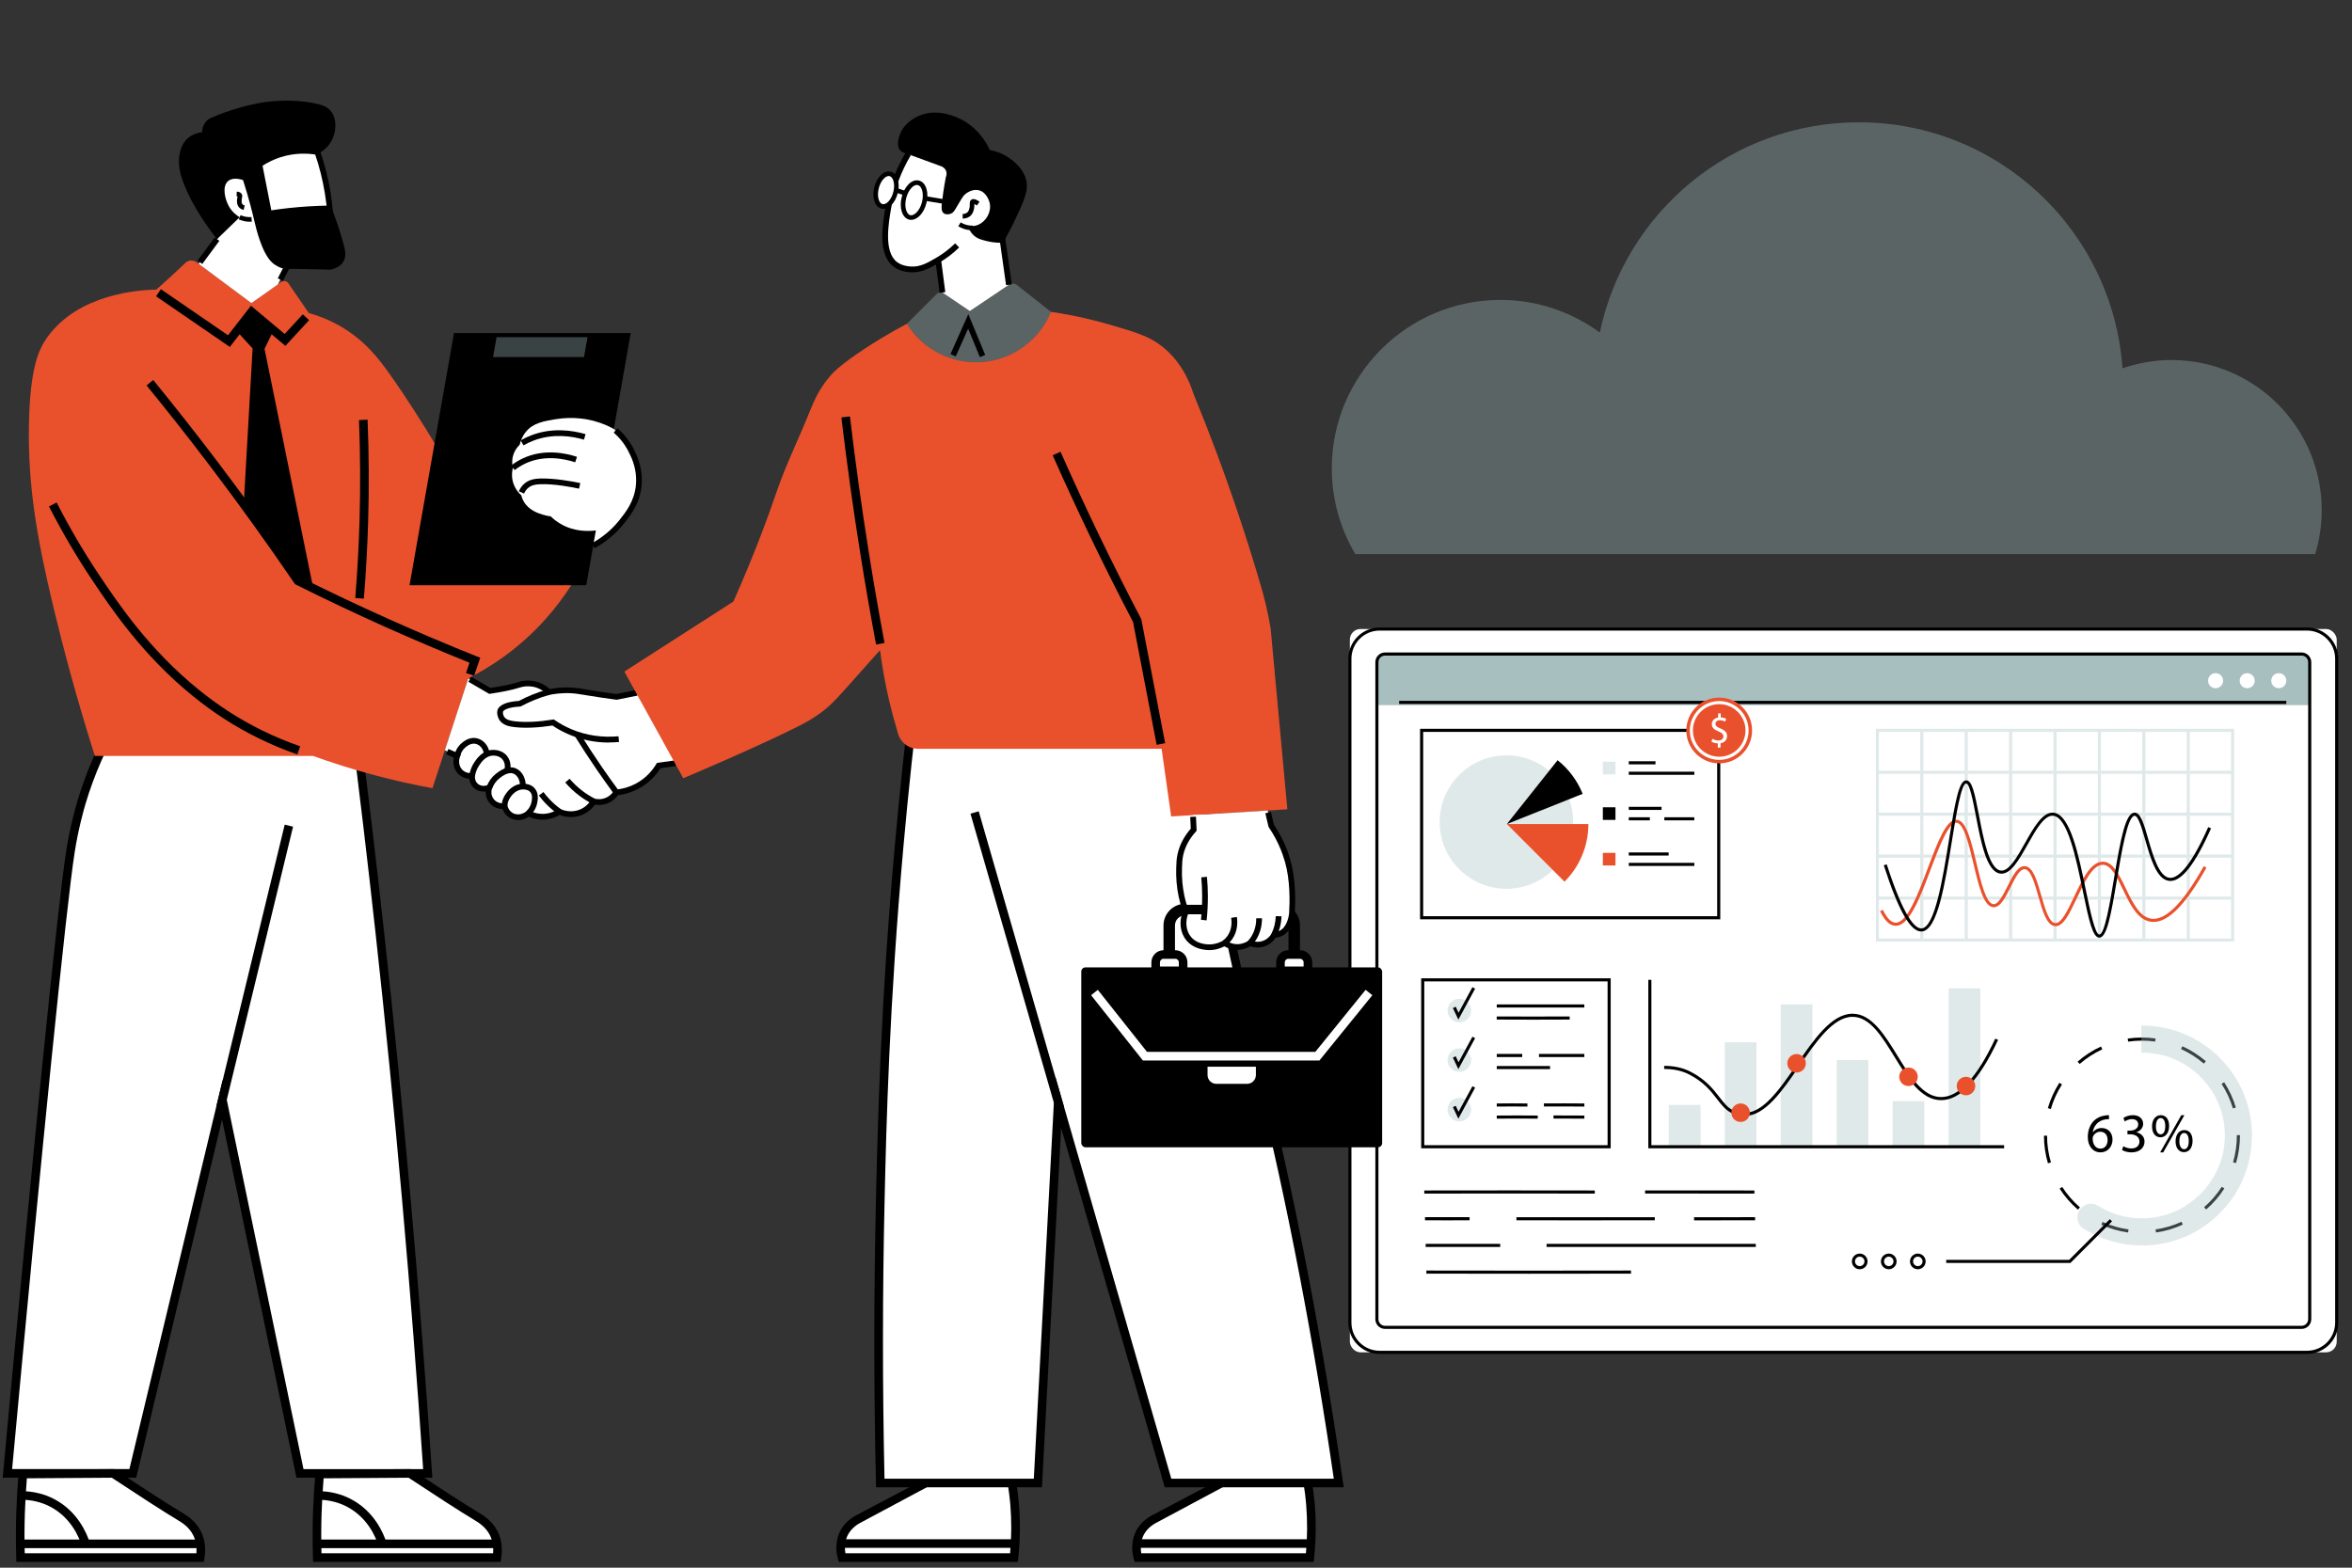 <?xml version="1.0" encoding="UTF-8"?>
<svg id="Layer_1" data-name="Layer 1" xmlns="http://www.w3.org/2000/svg" viewBox="0 0 660 440">
  <rect x="0" y="0" width="660" height="440" fill="#333333" stroke="none"/>
  <defs>
    <style>
      .cls-1 {
        fill: none;
      }

      .cls-2 {
        fill: #fff;
      }

      .cls-3, .cls-4 {
        fill: #a7c0bf;
      }

      .cls-3, .cls-5 {
        opacity: .35;
      }

      .cls-6 {
        fill: #e9512d;
      }
    </style>
  </defs>
  <g id="_20241015_s1_46012" data-name="20241015 s1 46012">
    <rect class="cls-1" x="-11.02" y="-486.75" width="671.02" height="500.47"/>
  </g>
  <g id="Ekran">
    <g>
      <rect class="cls-2" x="378.79" y="176.54" width="276.92" height="203.02" rx="2.98" ry="2.98"/>
      <path d="M647.38,380h-260.24c-4.84,0-8.77-3.94-8.77-8.77v-186.34c0-4.84,3.94-8.77,8.77-8.77h260.24c4.84,0,8.77,3.94,8.77,8.77v186.34c0,4.84-3.94,8.77-8.77,8.77ZM387.13,176.98c-4.36,0-7.9,3.55-7.9,7.9v186.34c0,4.36,3.55,7.9,7.9,7.9h260.24c4.36,0,7.9-3.55,7.9-7.9v-186.34c0-4.36-3.55-7.9-7.9-7.9h-260.24Z"/>
    </g>
    <path class="cls-4" d="M648.14,197.91v-12.06c0-1.26-1.02-2.29-2.29-2.29h-257.19c-1.26,0-2.29,1.02-2.29,2.29v12.06h261.76Z"/>
    <path d="M645.85,372.98h-257.19c-1.5,0-2.72-1.22-2.72-2.72v-184.41c0-1.5,1.22-2.72,2.72-2.72h257.19c1.5,0,2.72,1.22,2.72,2.72v184.41c0,1.5-1.22,2.72-2.72,2.72ZM388.66,184c-1.02,0-1.85.83-1.85,1.85v184.41c0,1.02.83,1.85,1.85,1.85h257.19c1.02,0,1.85-.83,1.85-1.85v-184.41c0-1.02-.83-1.85-1.85-1.85h-257.19Z"/>
    <g>
      <path class="cls-2" d="M623.83,191.05c0,1.16-.94,2.11-2.11,2.11s-2.11-.94-2.11-2.11.94-2.11,2.11-2.11,2.11.94,2.11,2.11Z"/>
      <path class="cls-2" d="M632.7,191.05c0,1.16-.94,2.11-2.11,2.11s-2.11-.94-2.11-2.11.94-2.11,2.11-2.11,2.11.94,2.11,2.11Z"/>
      <path class="cls-2" d="M641.56,191.05c0,1.16-.94,2.11-2.11,2.11s-2.11-.94-2.11-2.11.94-2.11,2.11-2.11,2.11.94,2.11,2.11Z"/>
    </g>
    <rect x="392.61" y="196.71" width="248.95" height=".87"/>
  </g>
  <rect class="cls-2" x="398.93" y="204.98" width="83.37" height="52.6"/>
  <g class="cls-5">
    <circle class="cls-4" cx="422.72" cy="230.73" r="18.73"/>
  </g>
  <path d="M482.73,258.02h-84.24v-53.47h84.24v53.47ZM399.36,257.15h82.5v-51.73h-82.5v51.73Z"/>
  <path class="cls-6" d="M439.02,247.46c4.14-4.14,6.7-9.86,6.7-16.18h0c-7.63,0-15.25,0-22.88,0,5.39,5.39,10.78,10.79,16.18,16.18Z"/>
  <path d="M437.08,213.37c-4.74,5.97-9.49,11.94-14.23,17.91,7.09-2.82,14.17-5.65,21.26-8.47-1.49-3.73-3.93-6.98-7.03-9.44Z"/>
  <g>
    <rect x="457.05" y="213.66" width="7.5" height=".87"/>
    <rect x="457.05" y="216.59" width="18.4" height=".87"/>
  </g>
  <g>
    <rect x="457.05" y="226.45" width="9.2" height=".87"/>
    <path d="M475.44,230.25c-2.8,0-5.61,0-8.41,0v-.87c2.8,0,5.61,0,8.41,0v.87Z"/>
    <path d="M462.97,230.25c-1.91,0-3.96,0-5.92,0v-.87c1.96,0,4.01,0,5.92,0v.87Z"/>
  </g>
  <g>
    <rect x="457.05" y="239.25" width="11.19" height=".87"/>
    <rect x="457.05" y="242.17" width="18.4" height=".87"/>
  </g>
  <rect class="cls-3" x="449.78" y="213.79" width="3.54" height="3.54"/>
  <rect x="449.78" y="226.58" width="3.54" height="3.54"/>
  <rect class="cls-6" x="449.78" y="239.37" width="3.54" height="3.54"/>
  <path class="cls-6" d="M491.66,205.02c0,5.1-4.13,9.23-9.23,9.23s-9.23-4.13-9.23-9.23,4.13-9.23,9.23-9.23,9.23,4.13,9.23,9.23Z"/>
  <path class="cls-2" d="M482.43,213.27c-4.55,0-8.25-3.7-8.25-8.25s3.7-8.25,8.25-8.25,8.25,3.7,8.25,8.25-3.7,8.25-8.25,8.25ZM482.43,197.63c-4.07,0-7.38,3.31-7.38,7.38s3.31,7.38,7.38,7.38,7.38-3.31,7.38-7.38-3.31-7.38-7.38-7.38Z"/>
  <path class="cls-2" d="M482.04,209.82v-1.18c-.68-.01-1.38-.22-1.79-.52l.28-.78c.42.28,1.03.5,1.69.5.83,0,1.39-.48,1.39-1.15s-.46-1.04-1.32-1.39c-1.19-.47-1.93-1.01-1.93-2.02s.69-1.71,1.77-1.88v-1.18h.73v1.14c.7.02,1.18.21,1.52.41l-.29.77c-.25-.14-.73-.4-1.47-.4-.9,0-1.24.54-1.24,1.01,0,.61.43.91,1.45,1.33,1.21.49,1.81,1.1,1.81,2.14,0,.93-.64,1.79-1.85,1.99v1.22h-.74Z"/>
  <g class="cls-5">
    <rect class="cls-4" x="538.85" y="204.98" width=".87" height="58.85"/>
    <rect class="cls-4" x="551.31" y="204.98" width=".87" height="58.85"/>
    <rect class="cls-4" x="563.77" y="204.98" width=".87" height="58.85"/>
    <rect class="cls-4" x="576.23" y="204.98" width=".87" height="58.85"/>
    <rect class="cls-4" x="588.69" y="204.98" width=".87" height="58.85"/>
    <rect class="cls-4" x="601.15" y="204.98" width=".87" height="58.85"/>
    <rect class="cls-4" x="613.61" y="204.98" width=".87" height="58.85"/>
    <rect class="cls-4" x="526.83" y="216.32" width="99.68" height=".87"/>
    <rect class="cls-4" x="526.83" y="228.09" width="99.68" height=".87"/>
    <rect class="cls-4" x="526.83" y="239.86" width="99.68" height=".87"/>
    <rect class="cls-4" x="526.83" y="251.63" width="99.68" height=".87"/>
    <path class="cls-4" d="M626.94,264.27h-100.55v-59.72h100.55v59.72ZM527.26,263.4h98.81v-57.98h-98.81v57.98Z"/>
  </g>
  <path class="cls-6" d="M576.84,259.94c-.07,0-.15,0-.22-.01-2.32-.24-3.45-4.2-4.64-8.39-.99-3.5-2.12-7.47-3.8-7.59-1.42-.11-2.81,2.67-4.04,5.13-1.45,2.9-2.81,5.62-4.75,5.55-2.74-.12-4.14-5.98-5.61-12.2-1.26-5.31-2.69-11.33-4.74-11.5-2.26-.18-4.9,6.81-7.23,12.99-3,7.94-6.08,16.18-10,15.92-1.55-.09-2.94-1.43-4.24-4.1l.78-.38c1.14,2.32,2.32,3.54,3.51,3.61,3.28.19,6.38-8.07,9.13-15.36,2.79-7.4,5.19-13.8,8.11-13.54,2.68.23,4.06,6.03,5.52,12.17,1.27,5.36,2.71,11.44,4.8,11.53.01,0,.03,0,.04,0,1.36,0,2.7-2.69,3.89-5.07,1.48-2.96,2.87-5.74,4.88-5.6,2.28.17,3.39,4.08,4.57,8.22,1.01,3.55,2.15,7.58,3.89,7.76,1.77.18,3.57-3.66,5.32-7.38,2.28-4.83,4.63-9.83,8.04-9.85h.03c2.84,0,4.57,3.6,6.41,7.42,1.91,3.96,3.88,8.06,7.12,8.57,3.99.63,8.97-4.33,14.79-14.74l.76.42c-5.73,10.24-10.6,15.24-14.85,15.24-.28,0-.55-.02-.83-.06-3.69-.58-5.76-4.89-7.77-9.05-1.72-3.57-3.35-6.95-5.65-6.93-2.87.02-5.2,4.98-7.27,9.36-1.99,4.22-3.71,7.89-5.98,7.89Z"/>
  <path d="M589.11,263.16c-1.85,0-2.87-4.49-4.64-13.07-1.91-9.25-4.28-20.76-8.33-21.14-2.49-.23-4.86,3.98-7.15,8.06-2.48,4.4-4.82,8.56-7.7,8.18-3.83-.51-5.42-8.84-6.83-16.18-.78-4.05-1.74-9.1-2.72-9.12h0c-1.39,0-2.84,8.9-3.99,16.05-2,12.33-4.06,25.07-8.41,25.49-3.13.29-6.53-5.6-10.73-18.57l.83-.27c4.91,15.16,8.04,18.15,9.82,17.98,3.68-.35,5.88-13.89,7.64-24.76,1.78-11.02,2.81-16.78,4.85-16.78,0,0,.01,0,.02,0,1.61.03,2.32,3.39,3.56,9.82,1.28,6.71,2.88,15.06,6.09,15.49,2.31.31,4.6-3.78,6.83-7.74,2.43-4.32,4.94-8.79,7.99-8.5,4.69.44,7.04,11.8,9.1,21.83,1.14,5.51,2.55,12.37,3.78,12.37h0c1.48-.03,2.99-9.08,4.09-15.7,1.91-11.46,3.25-18.43,5.77-18.51.01,0,.03,0,.04,0,1.67,0,2.56,3.1,3.79,7.37,1.35,4.69,3.04,10.52,5.92,10.91,1.98.27,5.49-1.98,10.93-14.22l.79.35c-4.6,10.36-8.48,15.18-11.84,14.73-3.45-.46-5.14-6.34-6.64-11.53-.92-3.17-1.96-6.78-2.97-6.74-1.98.06-3.69,10.3-4.94,17.78-1.69,10.15-2.84,16.38-4.93,16.42,0,0-.02,0-.02,0Z"/>
  <g id="Grafik">
    <g>
      <g class="cls-5">
        <rect class="cls-4" x="468.29" y="310.11" width="8.91" height="11.75"/>
      </g>
      <rect class="cls-3" x="483.99" y="292.53" width="8.91" height="29.33"/>
      <rect class="cls-3" x="499.69" y="281.89" width="8.91" height="39.97"/>
      <g class="cls-5">
        <rect class="cls-4" x="515.39" y="297.53" width="8.91" height="24.32"/>
      </g>
      <g class="cls-5">
        <rect class="cls-4" x="531.09" y="309.05" width="8.91" height="12.81"/>
      </g>
      <g class="cls-5">
        <rect class="cls-4" x="546.8" y="277.39" width="8.91" height="44.47"/>
      </g>
    </g>
    <polygon points="562.38 322.29 462.54 322.29 462.54 275.01 463.4 275.01 463.4 321.42 562.38 321.42 562.38 322.29"/>
    <path d="M489.64,313.19c-.28,0-.56-.02-.84-.05-1.36-.17-2.71-.66-2.76-.68-1.8-.85-2.93-2.31-4.24-4.01-1.73-2.24-3.69-4.77-7.79-6.88-2.01-1.03-4.31-1.54-7.02-1.55v-.87c2.85,0,5.28.55,7.42,1.65,4.27,2.2,6.38,4.93,8.08,7.12,1.24,1.6,2.31,2.99,3.89,3.74h0s1.3.46,2.54.62c5.51.68,10.47-6.54,15.27-13.53,4.78-6.97,9.73-14.17,15.58-14.23.03,0,.05,0,.08,0,5.35,0,9.02,5.98,12.58,11.76,3.51,5.71,7.14,11.62,12.25,11.63,0,0,.02,0,.02,0,4.99,0,10.1-5.52,15.2-16.41l.79.37c-5.25,11.22-10.63,16.91-15.99,16.91h-.03c-5.59-.02-9.35-6.13-12.99-12.05-3.6-5.86-6.99-11.4-11.91-11.34-5.4.06-10.22,7.07-14.88,13.86-4.71,6.86-9.58,13.95-15.25,13.95Z"/>
    <g>
      <circle class="cls-6" cx="535.55" cy="302.22" r="2.6"/>
      <circle class="cls-6" cx="551.68" cy="304.82" r="2.6"/>
      <circle class="cls-6" cx="488.44" cy="312.3" r="2.6"/>
      <path class="cls-6" d="M506.74,298.44c0,1.44-1.16,2.6-2.6,2.6s-2.6-1.16-2.6-2.6,1.16-2.6,2.6-2.6,2.6,1.16,2.6,2.6Z"/>
    </g>
  </g>
  <g>
    <path d="M492.31,335c-8.84-.02-18.59-.03-30.68-.02v-.87c12.09-.01,21.84,0,30.68.02v.87Z"/>
    <path d="M447.52,335c-15.89-.03-31.99-.03-47.85,0v-.87c15.86-.03,31.95-.03,47.85,0v.87Z"/>
    <path d="M479.54,342.51c-1.4,0-2.79,0-4.16,0v-.87c5.46,0,11.28,0,17.13-.02v.87c-4.38.02-8.75.02-12.97.02Z"/>
    <path d="M449.47,342.51c-7.98,0-15.96,0-23.94-.01v-.87c12.94.01,25.88.01,38.82,0v.87c-4.96,0-9.92,0-14.88,0Z"/>
    <path d="M406.13,342.51c-2.08,0-4.15,0-6.26-.02v-.87c4.21.02,8.31.02,12.51,0v.87c-2.1.01-4.18.02-6.25.02Z"/>
    <path d="M492.7,349.98c-19.63-.01-39.14-.01-58.71,0v-.87c19.57,0,39.08,0,58.71,0v.87Z"/>
    <path d="M420.98,349.98c-6.92-.01-13.96-.01-20.92,0v-.87c6.96-.01,14-.01,20.92,0v.87Z"/>
    <path d="M428.97,357.5c-9.59,0-19.19,0-28.71-.03v-.87c19.06.04,38.37.04,57.42,0v.87c-9.52.02-19.11.03-28.7.03Z"/>
  </g>
  <g id="Grafik-2" data-name="Grafik">
    <path d="M597.17,345.93c-2.6-.37-5.12-1.1-7.51-2.19l.36-.79c2.31,1.05,4.76,1.77,7.27,2.12l-.12.86ZM605,345.92l-.12-.86c2.51-.36,4.96-1.08,7.27-2.14l.36.79c-2.38,1.09-4.91,1.83-7.5,2.21ZM583.08,339.51c-1.98-1.72-3.71-3.7-5.13-5.9l.73-.47c1.38,2.13,3.05,4.05,4.97,5.72l-.57.66ZM619.07,339.48l-.57-.66c1.92-1.67,3.59-3.59,4.96-5.73l.73.47c-1.42,2.2-3.14,4.19-5.12,5.91ZM574.68,326.5c-.74-2.5-1.12-5.11-1.12-7.74h.87c0,2.55.37,5.07,1.09,7.49l-.83.25ZM627.45,326.45l-.83-.24c.71-2.42,1.07-4.95,1.07-7.5v-.11s.87,0,.87,0v.11c0,2.63-.37,5.24-1.11,7.74ZM575.48,311.26l-.83-.24c.73-2.51,1.82-4.91,3.24-7.12l.73.47c-1.37,2.14-2.43,4.46-3.13,6.9ZM626.58,311.1c-.72-2.43-1.79-4.74-3.18-6.88l.73-.47c1.43,2.2,2.53,4.59,3.28,7.1l-.83.25ZM583.57,298.62l-.57-.65c1.98-1.73,4.19-3.16,6.57-4.25l.36.79c-2.3,1.06-4.44,2.45-6.36,4.12ZM618.42,298.52c-1.93-1.66-4.08-3.03-6.38-4.08l.36-.79c2.38,1.08,4.6,2.5,6.59,4.21l-.57.66ZM597.19,292.35l-.13-.86c2.57-.37,5.25-.38,7.82-.02l-.12.86c-2.49-.35-5.08-.34-7.58.02Z"/>
    <path class="cls-3" d="M622.88,296.88c-5.87-5.87-13.69-9.09-22-9.04,0,0,0,0,0,0v7.6c.06,0,.12,0,.18,0,12.71,0,23.07,10.24,23.26,22.9.2,12.85-10.36,23.59-23.21,23.62-4.53,0-8.77-1.29-12.35-3.53-1.6-1-3.69-.67-4.9.78-.02.02-.03.04-.05.06-1.46,1.75-1.04,4.39.89,5.61,4.86,3.05,10.49,4.69,16.37,4.69,8.24,0,15.99-3.21,21.82-9.04,5.83-5.83,9.04-13.58,9.04-21.82s-3.21-15.99-9.04-21.82Z"/>
    <g>
      <path d="M591.81,314.12c-.28-.02-.64,0-1.03.06-2.15.36-3.28,1.93-3.52,3.59h.05c.48-.64,1.32-1.17,2.44-1.17,1.79,0,3.05,1.29,3.05,3.27,0,1.85-1.26,3.56-3.36,3.56s-3.58-1.68-3.58-4.31c0-1.99.72-3.56,1.71-4.56.84-.82,1.96-1.34,3.24-1.49.4-.06.75-.08,1-.08v1.12ZM591.42,319.96c0-1.45-.82-2.32-2.08-2.32-.82,0-1.59.51-1.96,1.24-.09.16-.16.36-.16.61.03,1.66.79,2.89,2.22,2.89,1.18,0,1.98-.98,1.98-2.43Z"/>
      <path d="M595.83,321.7c.39.25,1.29.64,2.24.64,1.76,0,2.3-1.12,2.29-1.96-.02-1.42-1.29-2.02-2.61-2.02h-.76v-1.03h.76c1,0,2.26-.51,2.26-1.71,0-.81-.51-1.52-1.77-1.52-.81,0-1.59.36-2.02.67l-.36-1c.53-.39,1.56-.78,2.64-.78,1.99,0,2.89,1.18,2.89,2.41,0,1.04-.62,1.93-1.87,2.38v.03c1.24.25,2.26,1.18,2.26,2.6,0,1.62-1.26,3.03-3.69,3.03-1.14,0-2.13-.36-2.63-.68l.37-1.06Z"/>
      <path d="M608.68,316.01c0,2.13-1.12,3.19-2.43,3.19s-2.35-1.01-2.36-3.05c0-2.02,1.1-3.16,2.44-3.16,1.42,0,2.35,1.09,2.35,3.02ZM604.98,316.1c-.03,1.29.45,2.27,1.31,2.27.9,0,1.31-.96,1.31-2.3,0-1.23-.36-2.26-1.31-2.26-.86,0-1.31,1.01-1.31,2.29ZM606.16,323.44l5.94-10.45h.87l-5.94,10.45h-.87ZM615.26,320.19c0,2.13-1.12,3.19-2.41,3.19s-2.35-1.01-2.36-3.03c0-2.04,1.1-3.17,2.44-3.17,1.42,0,2.33,1.09,2.33,3.02ZM611.56,320.28c-.02,1.29.48,2.27,1.32,2.27.9,0,1.31-.96,1.31-2.3,0-1.23-.36-2.26-1.31-2.26-.86,0-1.32,1.01-1.32,2.29Z"/>
    </g>
    <polygon points="580.99 354.47 546.13 354.47 546.13 353.6 580.63 353.6 592.05 342.18 592.66 342.79 580.99 354.47"/>
    <g>
      <path d="M538.16,356.24c-1.21,0-2.2-.99-2.2-2.2s.99-2.2,2.2-2.2,2.2.99,2.2,2.2-.99,2.2-2.2,2.2ZM538.16,352.7c-.74,0-1.33.6-1.33,1.33s.6,1.33,1.33,1.33,1.33-.6,1.33-1.33-.6-1.33-1.33-1.33Z"/>
      <path d="M530.01,356.24c-1.21,0-2.2-.99-2.2-2.2s.99-2.2,2.2-2.2,2.2.99,2.2,2.2-.99,2.2-2.2,2.2ZM530.01,352.7c-.74,0-1.33.6-1.33,1.33s.6,1.33,1.33,1.33,1.33-.6,1.33-1.33-.6-1.33-1.33-1.33Z"/>
      <path d="M521.86,356.24c-1.21,0-2.2-.99-2.2-2.2s.99-2.2,2.2-2.2,2.2.99,2.2,2.2-.99,2.2-2.2,2.2ZM521.86,352.7c-.74,0-1.33.6-1.33,1.33s.6,1.33,1.33,1.33,1.33-.6,1.33-1.33-.6-1.33-1.33-1.33Z"/>
    </g>
  </g>
  <g id="Spisok_s_zadachami" data-name="Spisok s zadachami">
    <g>
      <rect class="cls-2" x="399.23" y="275.01" width="52.31" height="46.84"/>
      <path d="M451.98,322.29h-53.18v-47.71h53.18v47.71ZM399.67,321.42h51.44v-45.97h-51.44v45.97Z"/>
    </g>
    <g>
      <path class="cls-3" d="M412.82,283.64c0,1.83-1.48,3.31-3.31,3.31s-3.31-1.48-3.31-3.31,1.48-3.31,3.31-3.31,3.31,1.48,3.31,3.31Z"/>
      <path class="cls-3" d="M412.82,311.43c0,1.83-1.48,3.31-3.31,3.31s-3.31-1.48-3.31-3.31,1.48-3.31,3.31-3.31,3.31,1.48,3.31,3.31Z"/>
      <path class="cls-3" d="M412.82,297.53c0,1.83-1.48,3.31-3.31,3.31s-3.31-1.48-3.31-3.31,1.48-3.31,3.31-3.31,3.31,1.48,3.31,3.31Z"/>
    </g>
    <g>
      <polygon points="409.23 286.18 407.7 282.93 408.49 282.56 409.28 284.26 413.18 277.07 413.94 277.49 409.23 286.18"/>
      <polygon points="409.23 300.08 407.7 296.83 408.49 296.46 409.28 298.16 413.18 290.97 413.94 291.38 409.23 300.08"/>
      <polygon points="409.23 313.98 407.7 310.73 408.49 310.36 409.28 312.05 413.18 304.87 413.94 305.28 409.23 313.98"/>
    </g>
    <g>
      <g>
        <rect x="420.01" y="281.91" width="24.57" height=".87"/>
        <path d="M430.25,286.19c-3.4,0-6.8,0-10.25-.03v-.87c6.9.03,13.6.03,20.47,0v.87c-3.44.02-6.83.03-10.23.03Z"/>
      </g>
      <g>
        <path d="M444.58,296.68c-4.16,0-8.47,0-12.72,0v-.87c4.25,0,8.56,0,12.72,0v.87Z"/>
        <path d="M420.01,296.68v-.87c2.38,0,4.76,0,7.14,0v.87c-2.38,0-4.76,0-7.14,0Z"/>
        <path d="M434.97,300.07c-5.02,0-9.95,0-14.96,0v-.87c5.01,0,9.94,0,14.96,0v.87Z"/>
      </g>
      <g>
        <path d="M444.58,310.58c-3.31-.04-6.91-.04-11.34-.02v-.87c4.42-.02,8.03-.01,11.35.02v.87Z"/>
        <path d="M428.6,310.58c-2.86-.04-5.75-.04-8.59,0v-.87c2.84-.04,5.74-.04,8.6,0v.87Z"/>
        <path d="M444.58,313.97c-2.86-.03-5.77-.04-8.65-.03v-.87c2.88-.01,5.79,0,8.66.03v.87Z"/>
        <path d="M431.5,313.97c-3.83-.04-7.69-.04-11.49,0v-.87c3.79-.04,7.66-.04,11.5,0v.87Z"/>
      </g>
    </g>
  </g>
  <g id="_408" data-name="408">
    <g id="Mujchina">
      <g>
        <g>
          <path class="cls-2" d="M99.25,200.11c-21.9.33-43.8.67-65.71,1.01-3.28,5.43-7.55,13.58-10.69,24.12-.28.93-2.01,6.82-3.11,13.88-2.3,14.84-9.18,82.46-17.67,174.42h35.18c8.38-34.96,16.75-69.92,25.13-104.87,7.26,34.96,14.52,69.92,21.78,104.87h35.86c-3.3-49.16-7.71-99.67-13.41-151.45-2.3-20.92-4.76-41.58-7.37-61.99Z"/>
          <path d="M121.32,414.75h-38.13l-20.88-100.55-24.09,100.55H.76l.12-1.32c8.39-90.88,15.33-159.37,17.68-174.49,1.05-6.78,2.67-12.46,3.14-14.04,2.53-8.5,6.17-16.71,10.81-24.4l.35-.57,67.45-1.03.14,1.07c2.63,20.6,5.11,41.46,7.37,62.01,5.52,50.15,10.03,101.13,13.41,151.5l.09,1.29ZM85.16,412.33h33.58c-3.37-49.92-7.85-100.42-13.32-150.11-2.22-20.17-4.65-40.66-7.23-60.9l-63.96.98c-4.37,7.36-7.81,15.18-10.22,23.27-.46,1.54-2.04,7.09-3.07,13.72-2.33,15-9.2,82.84-17.54,173.03h32.91l26.17-109.2,22.68,109.2Z"/>
        </g>
        <g>
          <path class="cls-2" d="M6.44,413.71c-.31,3.5-.55,7.19-.67,11.06-.14,4.35-.12,8.49,0,12.4h50.43c.25-1.56.41-4.14-.84-6.7-1.35-2.77-3.68-4.15-4.86-4.86-4.58-2.75-10.82-6.84-18.76-12.06-8.43.06-16.86.11-25.3.17Z"/>
          <path d="M57.22,438.37H4.6l-.04-1.17c-.13-4.14-.13-8.33,0-12.47.12-3.69.34-7.43.67-11.13l.1-1.09,26.76-.18.3.2c7.82,5.15,14.16,9.3,18.72,12.04,1.27.76,3.83,2.3,5.32,5.36,1.06,2.18,1.38,4.68.94,7.42l-.16,1.02ZM6.94,435.96h48.18c.14-1.84-.14-3.5-.85-4.97-1.18-2.42-3.24-3.66-4.36-4.33-4.58-2.75-10.84-6.84-18.54-11.91l-23.83.16c-.27,3.29-.47,6.62-.57,9.9-.12,3.7-.13,7.45-.03,11.15Z"/>
        </g>
        <g>
          <path class="cls-2" d="M89.7,413.71c-.31,3.5-.55,7.19-.67,11.06-.14,4.35-.12,8.49,0,12.4h50.43c.25-1.56.41-4.14-.84-6.7-1.35-2.77-3.68-4.15-4.86-4.86-4.58-2.75-10.82-6.84-18.76-12.06-8.43.06-16.86.11-25.3.17Z"/>
          <path d="M140.49,438.37h-52.63l-.04-1.17c-.13-4.16-.13-8.36,0-12.47.12-3.72.35-7.46.67-11.13l.1-1.09,26.59-.18.47.2c7.81,5.14,14.15,9.29,18.72,12.04,1.27.76,3.83,2.3,5.32,5.36,1.06,2.18,1.38,4.68.95,7.42l-.16,1.02ZM90.2,435.96h48.18c.14-1.84-.14-3.5-.85-4.97-1.18-2.42-3.24-3.66-4.35-4.33-4.59-2.76-10.85-6.85-18.54-11.91l-23.83.16c-.27,3.27-.47,6.59-.57,9.9-.12,3.68-.13,7.42-.03,11.15Z"/>
        </g>
      </g>
      <path class="cls-6" d="M164.25,157.22c-2.29,4.64-5.78,10.49-11.06,16.42-7.78,8.74-16.11,13.87-21.78,16.75-3.35,10.28-6.7,20.55-10.05,30.83-5.14-.94-10.63-2.14-16.42-3.69-6.18-1.65-11.89-3.48-17.09-5.36H26.62c-5.29-16.66-9.01-30.88-11.58-41.55-4.82-20.05-7.19-34.5-6.92-51.15.26-16.56,2.92-21.7,5.14-24.79,8.83-12.31,25.84-13.28,30.6-13.4,1.7-1.49,3.41-3.03,5.14-4.64,1.03-.95,2.03-1.9,3.02-2.85.13-.13.74-.67,1.68-.67.84,0,1.41.43,1.56.56,5.1,3.8,10.2,7.59,15.3,11.39,2.72-1.94,5.44-3.87,8.15-5.81.06-.05.61-.51,1.34-.34.66.15.96.7,1.01.78,1.86,2.72,3.72,5.44,5.58,8.15,2.2.61,5.36,1.7,8.82,3.69,7.02,4.04,10.98,9.35,13.85,13.4,10.05,14.18,18.58,29.53,21.67,35.18,11.09,5.7,22.19,11.39,33.28,17.09Z"/>
      <g id="Planshet">
        <polygon points="164.51 164.26 114.92 164.26 127.4 93.48 176.99 93.48 164.51 164.26"/>
        <g class="cls-5">
          <polygon class="cls-4" points="139.34 94.63 138.36 100.22 163.88 100.22 164.87 94.63 139.34 94.63"/>
        </g>
      </g>
      <g>
        <path class="cls-2" d="M166.54,152.74c2.54-1.3,5.96-3.56,8.77-7.36,1.35-1.82,3.18-4.28,3.8-8.04.79-4.77-.88-8.54-1.61-10.11-1.6-3.48-3.88-5.69-5.26-6.84-1.29-.71-3.21-1.62-5.64-2.26-1.46-.39-5.57-1.34-10.83-.45-3.29.56-6.13,1.04-8.15,3.46-1.1,1.32-1.57,2.73-1.79,3.69-.45.43-1.46,1.5-1.9,3.24-.36,1.44-.15,2.64,0,3.24-.19.7-.41,1.96-.11,3.46.47,2.33,1.91,3.76,2.46,4.24.21.86.53,1.49.78,1.9,1.46,2.39,4.1,3.19,5.36,3.57.88.27,1.63.39,2.12.45.73.71,1.65,1.46,2.79,2.12,3.98,2.31,8.05,2.06,9.89,1.82-.23,1.29-.45,2.57-.68,3.86Z"/>
        <path class="cls-2" d="M77.98,79.82c-2.48,1.75-4.95,3.5-7.43,5.25-4.93-3.67-9.86-7.34-14.79-11.01,2.55-3.44,5.09-6.88,7.64-10.32-1.46-1.54-5.77-6.47-4.69-11.73,1.88-9.17,18.38-10.58,19.1-10.64,4.86-.36,8.84.61,11.31,1.42.8,2.32,1.56,4.92,2.18,7.79.97,4.49,1.38,8.57,1.51,12.06-3.94,3.77-7.87,7.54-11.81,11.31-1,1.95-2.01,3.91-3.02,5.86Z"/>
        <path class="cls-2" d="M131.42,190.39c2.01,1.17,4.02,2.35,6.03,3.52,3.2-.6,5.71-1.14,7.37-1.51,2.09-.47,3.19-.75,4.69-.5,2.09.35,3.62,1.51,4.52,2.35,1.31-.27,3.36-.59,5.86-.5,1.91.06,3.07.33,6.2.84,1.59.26,3.95.63,6.87,1.01,2.23-.45,4.47-.89,6.7-1.34,3.29,6.65,6.59,13.29,9.88,19.94-1.56.22-3.13.45-4.69.67-.85,1.4-2.95,4.39-6.87,6.2-1.93.89-3.72,1.22-5.03,1.34-.3.49-.92,1.33-2.01,1.95-1.93,1.1-3.88.68-4.36.56-.37.68-.93,1.47-1.79,2.12-3.13,2.41-7.35.95-7.82.78-.65.43-1.63.95-2.9,1.23-2.75.59-5-.38-5.81-.78-1.37,1.18-3.24,1.43-4.69.67-1.53-.81-1.95-2.41-2.01-2.68-.17.02-2.11.25-3.46-1.23-.98-1.07-1.28-2.62-.78-4.02-.07.04-1.61.94-3.13.11-1.16-.63-1.8-1.98-1.56-3.35-.26.03-2,.24-3.35-1-1.2-1.11-1.61-2.92-1.01-4.58-1.15-.54-2.3-1.09-3.44-1.63,2.19-6.72,4.38-13.43,6.57-20.15Z"/>
      </g>
      <path d="M74.23,97.91c.85-1.74,1.69-3.47,2.54-5.21-1.9-1.6-3.8-3.19-5.71-4.79-1.55,1.67-3.09,3.34-4.64,5.01,1.49,1.63,2.97,3.26,4.46,4.88-.83,14.56-1.65,29.12-2.48,43.69,5.07,7.18,10.14,14.36,15.21,21.54,1.43.71,2.87,1.42,4.3,2.12-4.56-22.41-9.12-44.83-13.68-67.24Z"/>
      <g>
        <rect x="5.67" y="432.1" width="50.56" height="2.41"/>
        <path d="M22.88,433.67c-.71-2.25-3-7.8-8.87-10.83-2.42-1.25-5.19-1.91-8.01-1.91v-2.41c3.21,0,6.36.75,9.12,2.18,6.67,3.44,9.26,9.71,10.06,12.25l-2.3.73Z"/>
        <rect x="88.94" y="432.1" width="50.56" height="2.41"/>
        <path d="M106.14,433.67c-.71-2.25-3-7.8-8.87-10.83-2.42-1.25-5.19-1.91-8.01-1.91v-2.41c3.21,0,6.36.75,9.12,2.18,6.67,3.44,9.26,9.71,10.06,12.25l-2.3.73Z"/>
        <rect x="30.91" y="269.95" width="81.16" height="2.41" transform="translate(-208.87 276.7) rotate(-76.36)"/>
        <path d="M166.85,153.9l-.78-1.41c3.01-1.67,5.59-3.83,7.67-6.42,1.8-2.25,4.27-5.32,4.7-9.92.27-2.86-.3-5.82-1.66-8.56-.43-.97-.93-1.87-1.5-2.71-.86-1.28-1.89-2.44-3.07-3.46l1.06-1.22c1.28,1.11,2.4,2.38,3.34,3.77.62.92,1.17,1.9,1.62,2.92,1.48,2.98,2.11,6.24,1.81,9.4-.48,5.08-3.23,8.5-5.05,10.77-2.22,2.76-4.96,5.06-8.15,6.83Z"/>
        <path d="M146.9,125l-.8-1.4c1.01-.58,2.06-1.08,3.14-1.48,5.78-2.17,11.39-1.34,15.08-.27l-.45,1.55c-3.45-1.01-8.7-1.79-14.07.23-.99.37-1.97.83-2.9,1.37Z"/>
        <path d="M144.42,131.94l-.99-1.27c1-.78,2.08-1.45,3.22-1.99,5.96-2.83,12.12-1.5,15.26-.46l-.51,1.53c-2.92-.97-8.62-2.2-14.06.38-1.03.49-2.01,1.1-2.92,1.81Z"/>
        <path d="M147.07,138.53l-1.48-.64c.39-.9.95-1.65,1.65-2.23,1.34-1.1,2.9-1.3,4.25-1.35,4.08-.14,9.29.84,11.34,1.27l-.34,1.57c-1.99-.42-7.04-1.41-10.94-1.24-1.31.05-2.38.24-3.29.99-.51.41-.91.96-1.2,1.62Z"/>
        <path d="M83.44,211.75c-7.33-2.55-14.33-5.97-20.81-10.18-2.7-1.75-5.59-3.86-8.37-6.1-14.25-11.52-23.1-24.75-28.39-32.66-4.4-6.58-8.48-13.54-12.13-20.67l2.15-1.1c3.61,7.05,7.64,13.93,11.99,20.43,5.21,7.79,13.94,20.83,27.9,32.12,2.71,2.19,5.53,4.25,8.16,5.96,6.32,4.1,13.14,7.44,20.29,9.92l-.79,2.28Z"/>
        <path d="M133.06,189.66l-2.29-.77.98-2.89c-7.88-3.17-15.82-6.55-23.61-10.03-8.39-3.76-16.82-7.75-25.06-11.86l-.28-.14-.18-.26c-7.51-11.01-15.39-21.96-23.42-32.56-5.85-7.73-11.93-15.46-18.07-22.97l1.87-1.53c6.15,7.54,12.25,15.29,18.12,23.04,7.99,10.55,15.83,21.45,23.31,32.4,8.12,4.05,16.43,7.98,24.69,11.68,8.11,3.63,16.38,7.14,24.58,10.42l1.06.42-1.71,5.05Z"/>
        <path d="M102.09,168.03l-2.4-.2c.58-7.15.99-14.42,1.2-21.61.27-9.39.22-18.92-.15-28.32l2.41-.1c.38,9.46.43,19.04.16,28.49-.21,7.23-.61,14.54-1.21,21.74Z"/>
        <polygon points="64.49 97.37 43.79 83.16 45.15 81.17 63.98 94.1 70.42 85.8 79.88 93.74 84.96 88.22 86.74 89.85 80.09 97.07 70.79 89.26 64.49 97.37"/>
        <rect x="77.28" y="75.42" width="5.1" height="1.61" transform="translate(-24.47 112.34) rotate(-62.78)"/>
        <rect x="54.47" y="69.55" width="8.06" height="1.61" transform="translate(-32.85 75.53) rotate(-53.49)"/>
        <path d="M91.87,60.36c-.14-2.06-.38-4.12-.71-6.12-.62-3.78-1.56-7.54-2.81-11.18l1.52-.52c1.28,3.72,2.25,7.57,2.88,11.44.33,2.05.58,4.16.73,6.27l-1.61.11Z"/>
        <path d="M70.04,62.23c-.44,0-.87-.04-1.31-.12-.61-.11-1.19-.3-1.75-.55l.54-1.17c.46.21.94.36,1.44.45.53.09,1.07.12,1.59.08l.11,1.28c-.21.02-.41.03-.62.03Z"/>
        <path d="M68.37,58.92c-.74-.17-1.15-.54-1.37-.82-.61-.78-.51-1.82-.47-2.22.03-.26.07-.47.11-.64.01-.05.02-.1.03-.14-.05,0-.13-.02-.28-.02l.05-1.29c.65.02,1.1.24,1.36.63.26.4.17.79.1,1.1-.03.13-.07.29-.08.49-.03.28-.09.92.2,1.3.09.12.27.27.64.36l-.29,1.25Z"/>
        <path d="M145.38,230.16c-.75,0-1.49-.17-2.16-.52-1.28-.68-1.92-1.81-2.21-2.57-.86-.02-2.33-.26-3.48-1.51-.86-.94-1.29-2.18-1.23-3.43-1.32.16-2.6-.23-3.5-1.14-.77-.78-1.03-1.71-1.11-2.4-.82-.06-1.96-.33-2.94-1.24-1.27-1.17-1.79-2.96-1.42-4.72l-2.15-.95.65-1.47,3.48,1.53-.25.71c-.49,1.37-.17,2.83.79,3.72.95.88,2.2.85,2.56.81l.95-.08-.08.95c-.02.29-.05,1.28.67,2.01.74.76,1.97.92,3.05.41l1.74-.81-.65,1.81c-.4,1.12-.16,2.35.62,3.21,1.09,1.18,2.7.98,2.76.98l.72-.1.17.71c.09.35.45,1.55,1.6,2.16,1.16.61,2.68.38,3.79-.57l.41-.35.48.24c1,.51,2.6,1.06,4.56.82,1.18-.14,2.34-.57,3.34-1.23l.37-.24.4.19c.62.28,2.83,1.13,5.28.18,1.83-.71,2.85-2.04,3.3-2.78l.31-.51.58.16c.49.13,1.79.38,3.21-.22,1.25-.53,1.95-1.44,2.27-1.94l.21-.33.39-.04c1.93-.19,3.77-.73,5.47-1.62,3.01-1.58,4.82-3.88,5.82-5.53l.2-.33,5.07-.72.23,1.59-4.32.62c-1.14,1.79-3.1,4.14-6.24,5.79-1.77.93-3.68,1.52-5.68,1.76-.49.68-1.38,1.65-2.78,2.24-1.45.61-2.79.57-3.68.42-.66.93-1.86,2.21-3.77,2.95-2.64,1.03-5.04.37-6.13-.05-1.12.66-2.38,1.09-3.66,1.25-2.08.26-3.82-.23-5.02-.76-.91.64-1.97.96-3.01.96Z"/>
        <path d="M172.99,196.4l-.13-.02c-3.28-.44-5.92-.85-7.73-1.15l-.79-.13c-2.09-.35-3.35-.55-5.11-.57-1.69.02-3.37.15-5.03.5l-.42.09-.31-.3c-.83-.82-1.8-1.43-2.87-1.8-.69-.24-1.41-.37-2.13-.4-1.31-.06-2.37.27-2.81.41-1.93.61-4.57,1.16-8.1,1.68l-.28.04-5.83-3.4.81-1.39,5.34,3.12c3.27-.49,5.79-1.01,7.52-1.56.57-.18,1.76-.57,3.41-.5.88.04,1.75.2,2.58.49,1.17.4,2.23,1.04,3.16,1.88,1.63-.31,3.24-.47,4.95-.45,1.89.01,3.2.23,5.36.59l.79.13c1.78.29,4.36.69,7.55,1.12l5.68-1.13.31,1.58-5.94,1.19Z"/>
        <path d="M170.89,208.41c-3.87,0-7.59-.74-11.08-2.2-1.67-.7-3.28-1.56-4.79-2.58-3.99.62-7.65.78-10.6.45-1.57-.17-3.3-.54-4.28-1.99,0-.01-.82-1.24-.58-2.58.28-1.57,2.48-2.58,6.04-2.78,1.2-.64,2.45-1.22,3.71-1.74,1.46-.59,2.97-1.11,4.5-1.54l.43,1.55c-1.47.41-2.92.91-4.32,1.48-1.27.52-2.52,1.11-3.72,1.75l-.34.09c-3.4.16-4.65,1.05-4.72,1.46-.1.57.21,1.22.33,1.4.6.89,1.86,1.14,3.12,1.28,2.88.32,6.51.15,10.48-.49l.32-.05.27.18c1.5,1.03,3.1,1.9,4.77,2.6,4.09,1.71,8.51,2.36,13.13,1.95l.14,1.6c-.95.09-1.89.13-2.81.13Z"/>
        <path d="M172.32,222.87c-1.65-2.24-3.27-4.53-4.82-6.78-2.12-3.09-4.21-6.29-6.21-9.5l1.37-.85c1.98,3.19,4.06,6.37,6.17,9.44,1.54,2.24,3.15,4.51,4.79,6.73l-1.29.96Z"/>
        <path d="M166.23,225.62c-1.29-.66-2.53-1.43-3.69-2.31-1.44-1.09-2.76-2.33-3.93-3.69l1.22-1.05c1.09,1.28,2.33,2.44,3.67,3.46,1.08.82,2.25,1.54,3.45,2.16l-.73,1.43Z"/>
        <path d="M156.53,228.46c-1.25-.88-2.41-1.9-3.47-3-.66-.69-1.28-1.43-1.85-2.2l1.29-.96c.53.71,1.11,1.4,1.72,2.05.98,1.03,2.07,1.98,3.23,2.8l-.93,1.31Z"/>
        <path d="M129.08,212.34l-1.57-.35c.19-.88.66-2.14,1.8-3.21,1.89-1.78,3.58-1.82,4.66-1.53,1.7.44,3.02,1.96,3.38,3.87l-1.58.29c-.24-1.3-1.11-2.32-2.2-2.61-1-.26-2.06.12-3.16,1.15-.84.78-1.18,1.73-1.33,2.38Z"/>
        <path d="M133.27,217.89l-1.59-.24c.21-1.35.68-2.59,1.42-3.69.6-.91,2.2-3.3,4.97-3.48.64-.04,2.87-.05,4.26,1.76,1.24,1.61.94,3.48.82,4.02l-1.57-.36c.08-.36.29-1.63-.52-2.68-.91-1.18-2.44-1.17-2.88-1.14-1.98.13-3.21,1.98-3.74,2.77-.61.91-1,1.93-1.17,3.05Z"/>
        <path d="M138.09,221.28l-1.5-.57c.53-1.38,1.38-2.57,2.48-3.46.81-.66,3.27-2.66,5.75-1.56,1.72.77,2.81,2.83,2.71,5.13l-1.61-.07c.07-1.64-.63-3.08-1.76-3.58-1.58-.7-3.46.84-4.08,1.34-.88.71-1.57,1.68-1.99,2.79Z"/>
        <path d="M148.85,228.82l-1.13-1.14c.54-.54,1.23-1.44,1.45-2.7.12-.71.33-1.88-.37-2.68-.64-.73-1.7-.73-2.06-.73h0c-1.81,0-3.05,1.53-3.39,2-.84,1.16-.95,2-.95,2.67h-1.61c0-1.29.39-2.41,1.26-3.61.58-.8,2.19-2.66,4.69-2.67,1.43,0,2.54.43,3.28,1.28,1.21,1.38.9,3.16.75,4.02-.3,1.67-1.2,2.86-1.9,3.56Z"/>
      </g>
      <path d="M60.9,67.12c2.12-2.05,4.24-4.1,6.35-6.15-.81-.49-2.15-1.46-3.07-3.16-1.05-1.93-1.97-5.56-.11-7.04,1.41-1.12,3.65-.39,4.13-.22,1.59,4.96,2.6,8.98,3.24,11.73.35,1.51,1.99,8.72,4.91,11.39,1.09,1,2.35,1.45,2.35,1.45,1.39.5,2.63.43,3.35.33,3.61.08,7.22.15,10.83.22.93-.22,2.6-.78,3.48-2.25.91-1.52.52-3.25-.13-5.57-.73-2.61-1.83-6.08-3.46-10.16-1.94.02-3.95.1-6.03.22-3.77.23-7.32.62-10.61,1.12-.82-4.17-1.64-8.34-2.46-12.51,1.25-.81,2.89-1.68,4.91-2.35,4.2-1.37,7.9-1.11,10.05-.78.95-.39,2.75-1.3,4.02-3.24,1.77-2.7,2.08-6.74.11-9.05-1.07-1.26-2.53-1.65-3.57-1.9-7.96-1.87-15.6-.45-16.75-.22-3.36.65-7.99,1.84-13.29,4.13-.36.17-.81.45-1.23.89-1.13,1.18-1.22,2.66-1.23,3.13-.75.08-2.76.38-4.36,2.01-.34.35-1.26,1.37-1.79,3.46-.83,3.29.07,6.3.78,8.26,2.58,7.11,7.56,13.7,9.56,16.23Z"/>
    </g>
    <g id="Mujchina-2" data-name="Mujchina">
      <g>
        <g>
          <path class="cls-2" d="M283.83,415.37h-22.46c-6.86,3.67-13.73,7.35-20.59,11.02-2.08,1.11-3.79,2.92-4.47,5.18,0,.02-.01.04-.02.06-.75,2.54-.25,4.67,0,5.53h48.25c.46-4.33.65-9.42.17-15.08-.2-2.39-.51-4.62-.88-6.72Z"/>
          <path d="M285.62,438.37h-50.24l-.25-.87c-.42-1.42-.75-3.65,0-6.21.77-2.53,2.56-4.62,5.08-5.97l21.17-11.17h23.47l.17,1c.41,2.37.7,4.61.89,6.82.43,5.07.37,10.22-.17,15.31l-.12,1.08ZM237.24,435.96h46.2c.42-4.58.44-9.21.06-13.77-.16-1.84-.39-3.68-.7-5.62h-21.13l-20.33,10.88c-1.92,1.03-3.33,2.66-3.88,4.47-.47,1.57-.42,2.97-.22,4.04Z"/>
        </g>
        <g>
          <path class="cls-2" d="M366.85,415.37h-22.46c-6.86,3.67-13.73,7.35-20.59,11.02-2.08,1.11-3.79,2.92-4.47,5.18,0,.02-.01.04-.02.06-.75,2.54-.25,4.67,0,5.53h48.25c.46-4.33.65-9.42.17-15.08-.2-2.39-.51-4.62-.88-6.72Z"/>
          <path d="M368.64,438.37h-50.24l-.25-.87c-.42-1.42-.75-3.65,0-6.21.77-2.53,2.56-4.62,5.08-5.97l21.16-11.17h23.47l.17,1c.41,2.39.7,4.62.89,6.82.43,5.06.37,10.22-.17,15.31l-.11,1.08ZM320.26,435.96h46.2c.42-4.59.44-9.21.06-13.77-.15-1.82-.38-3.67-.7-5.62h-21.13l-20.33,10.88c-1.92,1.03-3.34,2.66-3.88,4.47-.47,1.61-.4,3.04-.22,4.04Z"/>
        </g>
        <g>
          <path class="cls-2" d="M257.4,190.06c-1.49,11.87-3.34,27.9-5.05,46.91-3.99,44.35-4.84,78.31-5.34,99.85-.5,21.64-.71,48.48,0,79.41,14.74,0,29.49,0,44.23,0,1.9-35.63,3.8-71.26,5.7-106.88,10.28,35.63,20.55,71.26,30.83,106.89h47.91c-1.87-13.03-4.99-33.28-9.72-57.97-8.05-42.05-13.94-61.34-23.12-106.88-2.87-14.22-6.87-35.06-11.06-60.65-24.79-.22-49.59-.45-74.38-.67Z"/>
          <path d="M377.07,417.43h-50.22l-29.09-100.88-5.38,100.88h-46.55l-.03-1.18c-.61-26.44-.61-53.17,0-79.47.47-20.43,1.26-54.62,5.34-99.93,1.41-15.66,3.11-31.45,5.06-46.95l.13-1.07,76.47.69.16,1c3.32,20.33,7.04,40.72,11.05,60.6,4.33,21.46,7.9,37,11.36,52.03,3.86,16.78,7.51,32.63,11.76,54.87,3.7,19.31,6.97,38.84,9.73,58.02l.2,1.38ZM328.67,415.02h45.61c-2.71-18.7-5.91-37.72-9.51-56.53-4.25-22.2-7.89-38.02-11.74-54.78-3.46-15.04-7.04-30.6-11.37-52.09-3.95-19.58-7.61-39.66-10.9-59.69l-72.29-.65c-1.89,15.13-3.54,30.53-4.91,45.8-4.07,45.23-4.86,79.37-5.33,99.77-.6,25.87-.61,52.16-.03,78.17h41.9l6.02-112.89,32.56,112.89Z"/>
        </g>
      </g>
      <path class="cls-6" d="M325.98,210.16h-68.37c-.6,0-1.85-.1-3.11-.89-2.12-1.33-2.6-3.59-2.68-4.02-.79-2.61-1.54-5.36-2.23-8.27-1.22-5.16-2.07-10.03-2.64-14.52-3.38,3.79-5.82,6.54-6.97,7.82-5.01,5.64-6.51,7.34-9.16,9.38-2.67,2.05-4.97,3.26-6.92,4.24-11.09,5.59-29.25,13.29-32.17,14.52-5.51-9.98-11.02-19.95-16.53-29.93,10.2-6.55,20.4-13.1,30.6-19.66,5.73-12.89,9.57-23.3,12.06-30.6,2.65-7.77,6.32-15.16,9.38-22.78,1.07-2.65,2.58-6.43,6.03-10.28.63-.7,2.57-2.79,9.16-7.15,2.91-1.92,6.97-4.46,12.06-7.15,4.49,7.27,12.71,11.42,21.22,10.72,8.53-.7,15.97-6.15,19.21-14.07,7.23,1.08,13.07,2.58,17.2,3.8,6.87,2.03,10.38,3.1,13.85,5.81,5.49,4.28,7.87,10.02,8.93,13.4,4.4,10.69,8.69,22.09,12.73,34.18,2.19,6.54,4.19,12.95,6.03,19.21.55,1.82,1.08,3.76,1.56,5.81.56,2.34.99,4.59,1.34,6.7,1.56,16.9,3.13,33.8,4.69,50.71-10.87.67-21.74,1.34-32.61,2.01-.89-6.33-1.79-12.66-2.68-18.99Z"/>
      <g class="cls-5">
        <path class="cls-4" d="M294.93,87.53c-3.21-2.53-6.43-5.05-9.64-7.58-.14-.11-.47-.32-.93-.36-.64-.06-1.11.24-1.24.33-3.66,2.46-7.31,4.92-10.97,7.38-2.56-1.73-5.12-3.46-7.69-5.19-.16-.04-.53-.09-.96.04-.45.14-.72.42-.83.55-2.72,2.72-5.45,5.45-8.17,8.17,1.17,1.86,4.08,5.93,9.5,8.54,1.64.79,4.74,2.04,8.81,2.22,6.97.32,12-2.71,13.41-3.63,5.61-3.63,7.95-8.65,8.71-10.49Z"/>
      </g>
      <g id="Portfel_" data-name="Portfel&amp;apos;">
        <path d="M364.78,282.13h-38.29v-22.38c0-3.35,2.73-6.08,6.08-6.08h26.13c3.35,0,6.08,2.73,6.08,6.08v22.38ZM329.71,278.91h31.85v-19.16c0-1.58-1.28-2.86-2.86-2.86h-26.13c-1.58,0-2.86,1.28-2.86,2.86v19.16Z"/>
        <g>
          <g>
            <path class="cls-2" d="M324.98,267.9h6.35c.37,0,.68.3.68.68v3.9h-7.71v-3.9c0-.37.3-.68.68-.68Z"/>
            <path d="M333.21,273.69h-10.12v-3.58c0-1.88,1.53-3.41,3.41-3.41h3.3c1.88,0,3.41,1.53,3.41,3.41v3.58ZM325.51,271.27h5.29v-1.17c0-.55-.45-1-1-1h-3.3c-.55,0-1,.45-1,1v1.17Z"/>
          </g>
          <g>
            <path class="cls-2" d="M359.99,267.9h6.35c.37,0,.68.3.68.68v3.9h-7.71v-3.9c0-.37.3-.68.68-.68Z"/>
            <path d="M368.23,273.69h-10.12v-3.58c0-1.88,1.53-3.41,3.41-3.41h3.29c1.88,0,3.41,1.53,3.41,3.41v3.58ZM360.52,271.27h5.29v-1.17c0-.55-.45-1-1-1h-3.29c-.55,0-1,.45-1,1v1.17Z"/>
          </g>
        </g>
        <rect x="303.42" y="271.51" width="84.43" height="50.5" rx="1.18" ry="1.18"/>
        <polygon class="cls-2" points="370.24 297.65 320.71 297.65 306.17 279.32 308.06 277.82 321.87 295.23 369.09 295.23 383.21 277.81 385.09 279.33 370.24 297.65"/>
        <path class="cls-2" d="M338.85,299.4v2.33c0,1.36,1.1,2.47,2.47,2.47h8.63c1.36,0,2.47-1.1,2.47-2.47v-2.33h-13.56Z"/>
      </g>
      <g>
        <path class="cls-2" d="M283.11,79.92c-.86-6.12-1.73-12.24-2.59-18.36,2.18-6.78-.2-14.22-5.86-18.43-5.82-4.33-13.88-4.34-19.77,0-1.72,2.75-4.02,7.13-5.19,12.9-.72,3.56-3.16,15.52,2.35,18.76,3.8,2.24,9.45-.8,11.22-1.84.4,3.05.79,6.11,1.19,9.16,2.56,1.73,5.12,3.46,7.69,5.19,3.66-2.46,7.31-4.92,10.97-7.38Z"/>
        <path class="cls-2" d="M355.72,227.48c.34,1.43.68,2.86,1.02,4.29,1.21,1.78,2.67,4.31,3.85,7.54,1.48,4.06,1.8,7.32,2.01,9.55.09.98.67,7.71-1.34,11.06-.35.59-1.17,1.95-2.68,2.35-.43.11-.81.12-1.06.1-.17.3-1.37,2.3-3.77,2.7-1.38.23-2.5-.18-2.99-.4-.46.32-1.7,1.09-3.46,1.12-1.89.03-3.23-.8-3.69-1.12-.67.38-1.72.87-3.07,1.06-.72.1-4,.57-6.37-1.62-1.92-1.78-2.58-4.72-1.74-7.51,1.8,0,3.61.01,5.41.02.02-.89.03-1.78.05-2.68-1.86,0-3.71.01-5.57.02-.46-3.21-.92-6.41-1.38-9.62-.4-2.75.17-3.99.38-4.77.65-2.42,1.94-4.22,3.02-5.41.48-.53.72-1.23.66-1.94l-.25-3.44c6.99-.43,13.98-.86,20.96-1.29Z"/>
      </g>
      <path d="M281.45,68.14c-1.96.05-3.54-.22-4.61-.49-1.49-.37-2.56-.65-3.57-1.56-1.01-.91-1.47-2.01-1.68-2.68.61.1,1.78.19,3.01-.37,2.17-.98,3.63-3.56,3.13-6-.03-.13-.66-3.02-3.02-3.63-2.06-.54-3.86,1.09-4.03,1.24-.46.43-1.03,1.4-2.18,3.35-.63,1.08-.92,1.64-1.63,1.95-.6.26-1.49.34-2.06-.1-.74-.59-.62-1.84-.5-2.89.2-1.81.54-4.27,1.11-7.27.06-.14.38-.86.07-1.69-.34-.92-1.17-1.25-1.3-1.3-3.31-1.21-6.62-2.43-9.93-3.64-.47-.09-1.16-.3-1.66-.87-1.26-1.44-.27-3.95,0-4.64,1.23-3.1,4.2-4.59,5.36-5.08,4.51-1.9,8.9-.17,10.33.39,6.07,2.39,8.78,7.72,9.49,9.27,1.2.21,3.17.71,5.19,2.07.92.62,4.05,2.72,4.97,6.25.78,3-.6,6-3.41,11.89-1.19,2.49-2.31,4.47-3.09,5.79Z"/>
      <g>
        <rect x="235.96" y="432.02" width="49.03" height="2.41"/>
        <rect x="318.98" y="432.02" width="49.03" height="2.41"/>
        <rect x="284.24" y="226.34" width="2.41" height="86.33" transform="translate(-63.51 89.67) rotate(-16.09)"/>
        <rect x="281.19" y="63.99" width="1.61" height="16.01" transform="translate(-7.3 40.15) rotate(-8.04)"/>
        <rect x="263.06" y="72.91" width="1.61" height="9.24" transform="translate(-7.8 34.71) rotate(-7.42)"/>
        <path d="M256.07,76.44c-.28,0-.57-.01-.86-.04-.68-.06-2.73-.26-4.44-1.54-4.6-3.44-3.14-11.84-2.27-16.87.92-5.3,2.84-10.43,5.7-15.27l1.39.82c-2.76,4.67-4.61,9.63-5.5,14.72-.76,4.36-2.17,12.46,1.65,15.31,1.35,1.01,3.06,1.17,3.63,1.22,2.74.25,4.85-.97,7.5-2.53,1.85-1.09,3.58-2.42,5.15-3.96l1.13,1.15c-1.66,1.63-3.5,3.04-5.46,4.19-2.43,1.43-4.74,2.79-7.6,2.79Z"/>
        <path d="M270.15,61.36l-.03-1.29c.36-.01,1.02-.1,1.44-.57.24-.27.33-.57.42-.87.16-.54.15-.97.15-1.32,0-.44-.02-.93.43-1.25.67-.48,1.59.05,2.31.56l-.74,1.05c-.33-.23-.56-.36-.71-.43,0,.02,0,.03,0,.05,0,.39.02.98-.2,1.72-.11.35-.27.88-.69,1.36-.75.83-1.8.98-2.36.99Z"/>
        <path d="M272.82,64.61c-.79,0-1.58-.12-2.33-.37-.55-.18-1.08-.42-1.59-.73l.67-1.1c.42.26.86.46,1.32.61.68.22,1.41.33,2.13.3l.04,1.29c-.08,0-.15,0-.23,0Z"/>
        <polygon points="274.97 100.23 271.67 92.24 268.19 100.03 266.72 99.37 271.72 88.17 276.46 99.62 274.97 100.23"/>
        <rect x="252.1" y="52.43" width="1.29" height="2.77" transform="translate(120.61 275.89) rotate(-71.27)"/>
        <polygon points="267.91 57.73 259.45 56.33 259.66 55.06 268.12 56.46 267.91 57.73"/>
        <path d="M245.83,180.9c-1.56-8.32-3.02-16.79-4.36-25.16-2.04-12.74-3.84-25.72-5.37-38.58l2.4-.28c1.52,12.83,3.32,25.77,5.35,38.48,1.34,8.35,2.8,16.8,4.35,25.1l-2.37.44Z"/>
        <path d="M324.57,209.05l-6.62-34.48c-3.98-7.62-7.88-15.38-11.6-23.08-3.76-7.8-7.45-15.78-10.96-23.71l2.21-.98c3.5,7.91,7.18,15.87,10.93,23.64,3.72,7.72,7.64,15.52,11.64,23.16l.12.33,6.66,34.66-2.37.46Z"/>
        <path d="M339.33,266.66c-.21,0-.43,0-.66-.02-3.08-.24-4.81-1.59-5.72-2.67-1.8-2.15-2.18-5.26-1.03-8.17-.49-1.37-.88-2.77-1.18-4.17-.53-2.53-.77-5.29-.68-7.98.05-1.63.09-2.6.36-3.86.55-2.59,1.81-5.01,3.73-7.21l-.16-3.29,1.61-.08.19,3.95-.22.25c-1.86,2.05-3.06,4.31-3.57,6.72-.24,1.12-.27,1.98-.32,3.54-.09,2.6.14,5.23.65,7.63.3,1.43.71,2.85,1.23,4.25l.11.3-.13.3c-1.04,2.4-.78,5.06.66,6.8,1.03,1.24,2.58,1.95,4.6,2.1,2.04.15,3.65-.6,4.42-1.06l.44-.26.42.29c.55.38,1.74,1.01,3.22.98,1.43-.03,2.51-.62,3.02-.97l.37-.26.41.18c.53.24,1.62.58,2.9.25,1.74-.44,2.61-1.8,2.83-2.21l.23-.41h.47c.47,0,.92-.09,1.32-.25,2.52-1.02,2.88-4.84,2.89-5,.2-3.17.32-9.28-1.16-14.44-.43-1.5-.97-2.9-1.1-3.22l-.03-.08c-.89-2.22-2.03-4.36-3.38-6.35l-.12-.26-.88-3.72,1.56-.37.85,3.58c1.38,2.05,2.54,4.25,3.45,6.54h0c.27.5.62,1.49,1.18,3.45,1.54,5.39,1.42,11.71,1.22,15-.05.52-.52,5.01-3.89,6.37-.46.19-.95.3-1.46.34-.51.76-1.65,2.1-3.6,2.59-1.46.37-2.74.11-3.53-.18-.82.49-2.02,1-3.54,1.02-1.61.01-2.93-.52-3.73-.99-.93.48-2.43,1.06-4.27,1.06Z"/>
        <path d="M338.61,258.32l-1.6-.17c.23-2.21.34-4.46.33-6.7,0-1.75-.09-3.5-.25-5.21l1.6-.14c.16,1.75.24,3.55.25,5.34.01,2.29-.1,4.61-.34,6.87Z"/>
        <path d="M344.11,265.31l-.97-1.29c.51-.38.95-.83,1.31-1.34,1.3-1.85,1.21-3.97,1.04-5.07l1.59-.25c.21,1.34.32,3.93-1.31,6.24-.46.65-1.01,1.22-1.65,1.7Z"/>
        <path d="M351.37,265.2l-1.19-1.08c.37-.41.7-.85.99-1.32,1.13-1.85,1.35-3.77,1.35-5.06h1.61c.01,2.14-.53,4.18-1.58,5.9-.34.55-.73,1.07-1.17,1.56Z"/>
        <path d="M358.26,262.71l-1.45-.69c.33-.7.6-1.43.8-2.18.23-.89.36-1.8.39-2.71l1.61.05c-.03,1.03-.18,2.06-.44,3.07-.22.85-.52,1.67-.9,2.46Z"/>
      </g>
      <g>
        <g>
          <path class="cls-2" d="M259.35,56.88c-.68,2.68-2.5,4.53-4.07,4.13s-2.29-2.89-1.61-5.57c.68-2.68,2.5-4.53,4.07-4.13s2.29,2.89,1.61,5.57Z"/>
          <path d="M255.71,61.71c-.2,0-.39-.02-.59-.07-1.94-.49-2.86-3.28-2.08-6.35.35-1.4,1.02-2.65,1.86-3.52.93-.95,1.99-1.34,2.98-1.09.99.25,1.74,1.09,2.11,2.37.34,1.16.33,2.57-.03,3.98-.7,2.76-2.49,4.67-4.26,4.67ZM257.29,51.9c-.61,0-1.17.47-1.47.78-.69.7-1.23,1.74-1.53,2.93-.63,2.49.1,4.52,1.15,4.79,1.03.25,2.65-1.18,3.28-3.67.3-1.19.31-2.36.04-3.3-.14-.48-.48-1.3-1.19-1.48-.09-.02-.19-.03-.28-.03Z"/>
        </g>
        <g>
          <path class="cls-2" d="M251.3,54.05c-.64,2.52-2.35,4.25-3.82,3.88-1.47-.37-2.15-2.71-1.52-5.23.64-2.52,2.35-4.25,3.82-3.88,1.47.37,2.15,2.71,1.52,5.23Z"/>
          <path d="M247.89,58.62c-.19,0-.38-.02-.57-.07-1.84-.47-2.72-3.11-1.98-6.01.33-1.33.96-2.51,1.76-3.32.89-.9,1.9-1.26,2.84-1.03.94.24,1.66,1.04,2.01,2.25.32,1.1.31,2.43-.03,3.76h0c-.33,1.33-.96,2.51-1.76,3.32-.71.72-1.5,1.1-2.27,1.1ZM249.38,49.41c-.42,0-.91.25-1.36.71-.64.65-1.15,1.62-1.43,2.73-.58,2.32.08,4.2,1.05,4.45.47.11,1.06-.13,1.61-.69.64-.65,1.15-1.62,1.43-2.73h0c.28-1.11.29-2.2.04-3.08-.22-.75-.61-1.25-1.09-1.37-.08-.02-.16-.03-.24-.03Z"/>
        </g>
      </g>
    </g>
  </g>
  <g id="_464" data-name="464" class="cls-5">
    <path class="cls-4" d="M649.67,155.51c1.18-3.89,1.83-8.01,1.83-12.29,0-23.29-18.88-42.17-42.17-42.17-4.82,0-9.42.85-13.74,2.33-2.68-38.57-34.74-69.05-73.99-69.05-35.78,0-65.64,25.31-72.67,59.01-7.83-5.73-17.45-9.16-27.89-9.16-26.13,0-47.32,21.19-47.32,47.32,0,8.77,2.43,16.96,6.59,24.01h269.37Z"/>
  </g>
</svg>